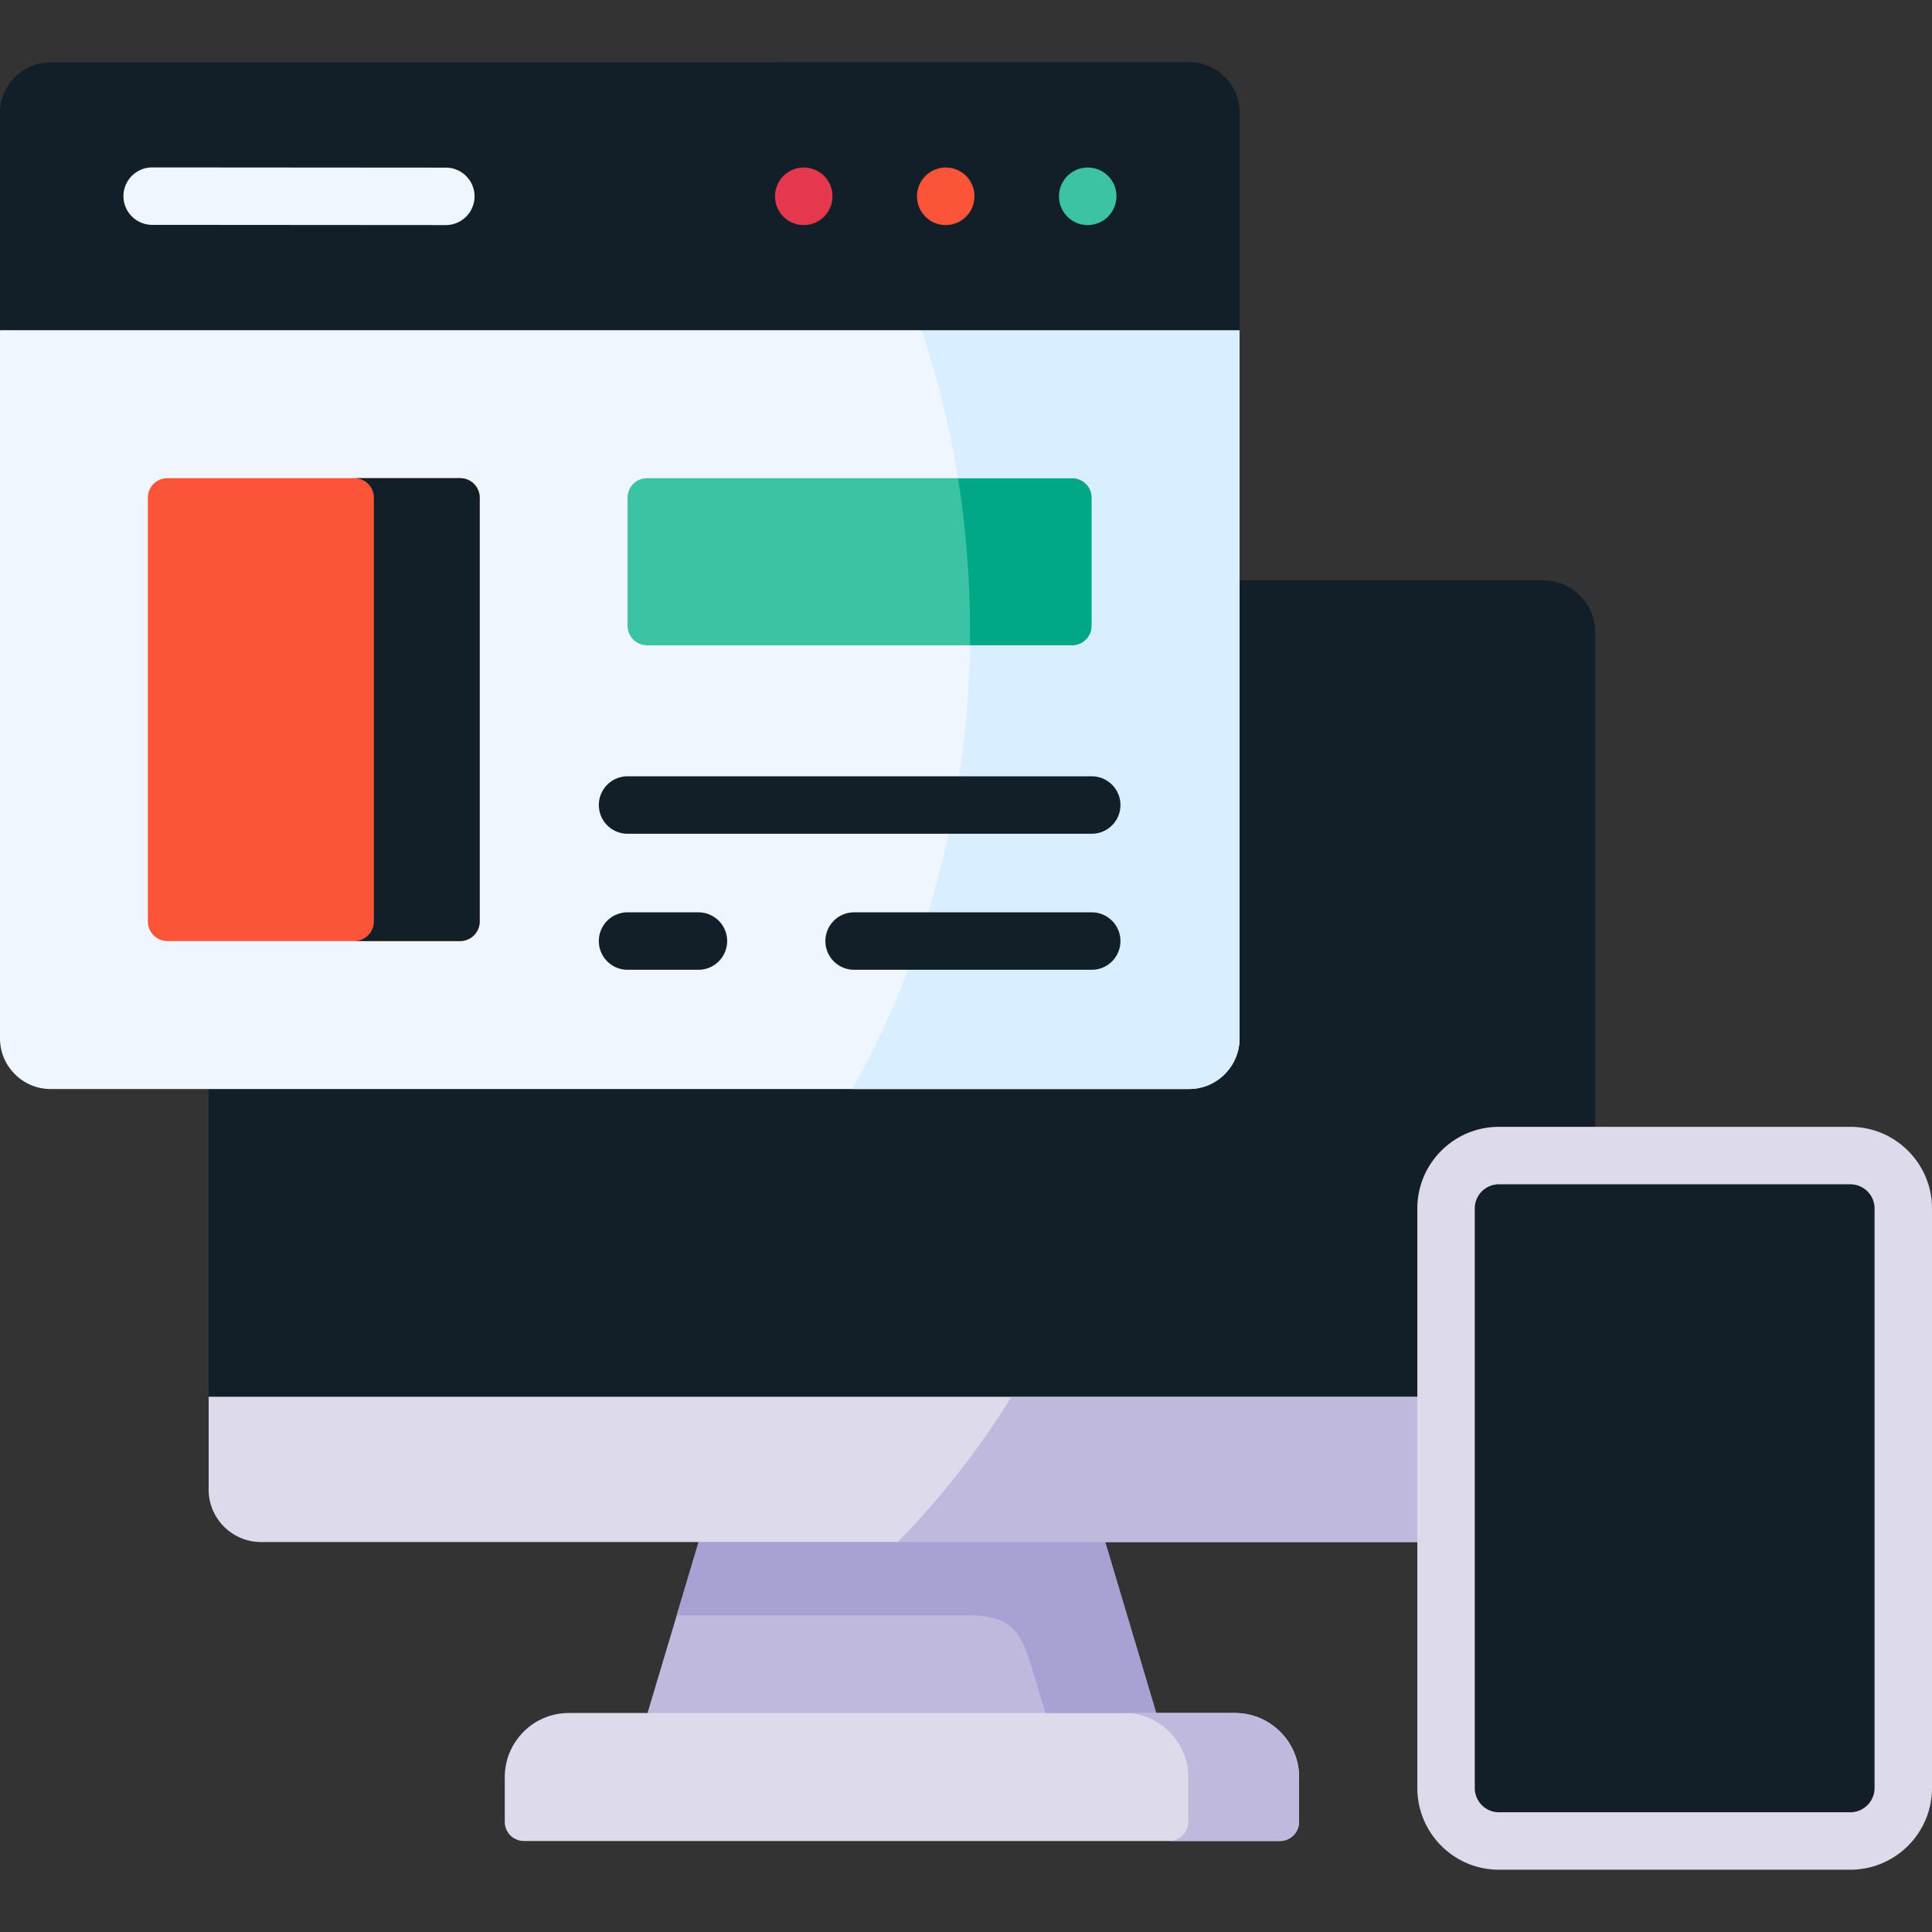 <?xml version="1.0" encoding="UTF-8"?>
<svg xmlns="http://www.w3.org/2000/svg" xmlns:xlink="http://www.w3.org/1999/xlink" version="1.1" width="512" height="512" x="0" y="0" viewBox="0 0 512 512" style="enable-background:new 0 0 512 512" xml:space="preserve" class="">
  <rect x="0" y="0" width="512" height="512" fill="#333333" stroke="none"/>
  <g>
    <path fill="#131f28" fill-rule="evenodd" d="M55.292 288.601v81.559l197.607 21.519 130.319-21.519v-49.914c0-7.71 6.3-14.01 14.01-14.01h25.517V167.657c0-7.624-6.243-13.867-13.866-13.867h-80.378z" clip-rule="evenodd" opacity="1" data-original="#9fd4fe" class=""/>
    <path fill="#beb9dd" fill-rule="evenodd" d="m292.887 408.653-59.032-11.594-48.704 11.594-13.55 45.311 66.943 9.177 67.863-9.177z" clip-rule="evenodd" opacity="1" data-original="#beb9dd"/>
    <path fill="#dddaec" fill-rule="evenodd" d="M383.218 370.16H55.292v24.626c0 7.624 6.243 13.867 13.866 13.867h314.059V370.16zM306.407 453.964H150.715c-9.321 0-16.944 7.624-16.944 16.974v11.882a5.07 5.07 0 0 0 5.063 5.063h200.369c2.762 0 5.063-2.273 5.063-5.063v-11.882c0-9.35-7.652-16.974-16.973-16.974z" clip-rule="evenodd" opacity="1" data-original="#dddaec"/>
    <path fill="#131f28" fill-rule="evenodd" d="M299.417 288.601c-5.639 29.804-16.484 57.451-31.386 81.559h115.187v-49.914c0-7.71 6.3-14.01 14.01-14.01h25.517V167.657c0-7.624-6.243-13.867-13.866-13.867h-80.378v121.404c0 7.365-6.013 13.406-13.377 13.406h-15.707z" clip-rule="evenodd" opacity="1" data-original="#85beef" class=""/>
    <path fill="#beb9dd" fill-rule="evenodd" d="M383.218 370.16H268.031c-8.717 14.125-18.843 27.014-30.12 38.493H383.218z" clip-rule="evenodd" opacity="1" data-original="#beb9dd"/>
    <path fill="#a7a2d3" fill-rule="evenodd" d="M179.339 428.043h76.897c12.111 0 14.384 4.373 17.548 14.988l3.28 10.932h29.343l-13.521-45.311H185.15z" clip-rule="evenodd" opacity="1" data-original="#a7a2d3"/>
    <path fill="#eff6ff" fill-rule="evenodd" d="M55.292 288.601h259.832c7.365 0 13.377-6.041 13.377-13.406V87.508L166.308 68.434 0 87.508v187.687c0 7.365 6.013 13.406 13.377 13.406z" clip-rule="evenodd" opacity="1" data-original="#eff6ff" class=""/>
    <path fill="#fc5439" fill-rule="evenodd" d="M44.36 249.389h77.587c2.848 0 5.178-2.33 5.178-5.178V131.869c0-2.848-2.33-5.15-5.178-5.15H44.36c-2.848 0-5.178 2.301-5.178 5.15v112.342c0 2.848 2.33 5.178 5.178 5.178z" clip-rule="evenodd" opacity="1" data-original="#ffd772" class=""/>
    <path fill="#3bc3a4" fill-rule="evenodd" d="M166.308 131.869v33.976c0 2.848 2.33 5.178 5.149 5.178H284.17c2.819 0 5.149-2.33 5.149-5.178v-33.976c0-2.848-2.33-5.15-5.149-5.15H171.457c-2.819 0-5.149 2.302-5.149 5.15z" clip-rule="evenodd" opacity="1" data-original="#3bc3a4" class=""/>
    <path fill="#131f28" fill-rule="evenodd" d="M0 87.508h328.501V29.884c0-7.365-6.013-13.377-13.377-13.377H13.377C6.013 16.506 0 22.519 0 29.884z" clip-rule="evenodd" opacity="1" data-original="#375e7d" class=""/>
    <path fill="#00a887" fill-rule="evenodd" d="M284.17 126.719h-30.293c2.1 13.147 3.193 26.726 3.193 40.564v3.74h27.099c2.819 0 5.149-2.33 5.149-5.178v-33.976c.001-2.848-2.329-5.15-5.148-5.15z" clip-rule="evenodd" opacity="1" data-original="#00a887"/>
    <path fill="#d9eeff" fill-rule="evenodd" d="M284.17 171.023h-27.1c-.23 14.471-1.64 28.625-4.143 42.319a246.452 246.452 0 0 1-9.465 36.047c-4.775 13.78-10.702 26.899-17.664 39.212h89.324c7.365 0 13.377-6.041 13.377-13.406V87.508H244.24a248.647 248.647 0 0 1 9.637 39.212h30.293c2.819 0 5.149 2.301 5.149 5.15v33.976c0 2.847-2.33 5.177-5.149 5.177z" clip-rule="evenodd" opacity="1" data-original="#d9eeff" class=""/>
    <path fill="#131f28" fill-rule="evenodd" d="M244.24 87.508h84.261V29.884c0-7.365-6.013-13.377-13.377-13.377H205.892c16.427 20.54 29.516 44.591 38.348 71.001z" clip-rule="evenodd" opacity="1" data-original="#2b4d66" class=""/>
    <path fill="#beb9dd" fill-rule="evenodd" d="M297.921 453.964c9.35 0 16.973 7.624 16.973 16.974v11.882c0 2.762-2.244 5.035-5.006 5.063h29.315c2.762 0 5.063-2.273 5.063-5.063v-11.882c0-9.35-7.652-16.974-16.973-16.974h-20.886z" clip-rule="evenodd" opacity="1" data-original="#beb9dd"/>
    <path fill="#3bc3a4" d="M288.255 59.647c-4.204 0-7.611-3.407-7.611-7.611s3.408-7.64 7.611-7.64 7.612 3.379 7.612 7.583v.057a7.612 7.612 0 0 1-7.612 7.611z" opacity="1" data-original="#3bc3a4" class=""/>
    <path fill="#fc5439" d="M250.626 59.647c-4.204 0-7.611-3.407-7.611-7.611s3.408-7.64 7.611-7.64c4.204 0 7.611 3.379 7.611 7.583v.057a7.61 7.61 0 0 1-7.611 7.611z" opacity="1" data-original="#ffd772" class=""/>
    <path fill="#e5384f" d="M212.998 59.647c-4.204 0-7.611-3.407-7.611-7.611s3.408-7.64 7.611-7.64c4.204 0 7.611 3.379 7.611 7.583v.057a7.61 7.61 0 0 1-7.611 7.611z" opacity="1" data-original="#e5384f"/>
    <path fill="#eff6ff" d="M118.15 59.647h-.005l-77.904-.057a7.612 7.612 0 0 1 .005-15.223h.005l77.904.057a7.611 7.611 0 0 1 7.606 7.617 7.61 7.61 0 0 1-7.611 7.606z" opacity="1" data-original="#eff6ff" class=""/>
    <path fill="#131f28" d="M289.319 220.953H166.308a7.61 7.61 0 1 1 0-15.222h123.011a7.611 7.611 0 1 1 0 15.222zM289.319 257.001h-62.973a7.611 7.611 0 1 1 0-15.223h62.973a7.611 7.611 0 1 1 0 15.223zm-104.226 0h-18.785c-4.204 0-7.611-3.407-7.611-7.612s3.408-7.611 7.611-7.611h18.785c4.204 0 7.611 3.407 7.611 7.611s-3.407 7.612-7.611 7.612z" opacity="1" data-original="#2b4d66" class=""/>
    <path fill="#131f28" fill-rule="evenodd" d="M383.218 408.653v65.19c0 7.739 6.3 14.039 14.01 14.039h93.122c7.71 0 14.039-6.3 14.039-14.039V320.247c0-7.71-6.329-14.01-14.039-14.01h-93.122c-7.71 0-14.01 6.3-14.01 14.01v49.914z" clip-rule="evenodd" opacity="1" data-original="#9fd4fe" class=""/>
    <path fill="#131f28" d="M443.803 465.056h-.259a7.612 7.612 0 0 1 0-15.223h.259c4.204 0 7.611 3.407 7.611 7.612s-3.407 7.611-7.611 7.611z" opacity="1" data-original="#2b4d66" class=""/>
    <path fill="#131f28" fill-rule="evenodd" d="M490.35 306.236h-46.431c15.189 23.936 24.366 55.178 24.366 89.327 0 35.587-9.982 68.009-26.351 92.319h48.416c7.71 0 14.039-6.3 14.039-14.039V320.247c-.001-7.71-6.329-14.011-14.039-14.011z" clip-rule="evenodd" opacity="1" data-original="#85beef" class=""/>
    <path fill="#dddaec" d="M490.35 495.494h-93.122c-11.922 0-21.621-9.713-21.621-21.65V320.247c0-11.923 9.699-21.622 21.621-21.622h93.122c11.938 0 21.65 9.7 21.65 21.622v153.597c0 11.937-9.712 21.65-21.65 21.65zm-93.122-181.647a6.406 6.406 0 0 0-6.398 6.399v153.597c0 3.544 2.87 6.427 6.398 6.427h93.122a6.434 6.434 0 0 0 6.427-6.427V320.247c0-3.528-2.883-6.399-6.427-6.399h-93.122z" opacity="1" data-original="#dddaec"/>
    <path fill="#131f28" fill-rule="evenodd" d="M99.077 131.869v112.342c0 2.848-2.33 5.178-5.149 5.178h28.02c2.848 0 5.178-2.33 5.178-5.178V131.869c0-2.848-2.33-5.15-5.178-5.15h-28.02c2.819 0 5.149 2.302 5.149 5.15z" clip-rule="evenodd" opacity="1" data-original="#fbba58" class=""/>
  </g>
</svg>
